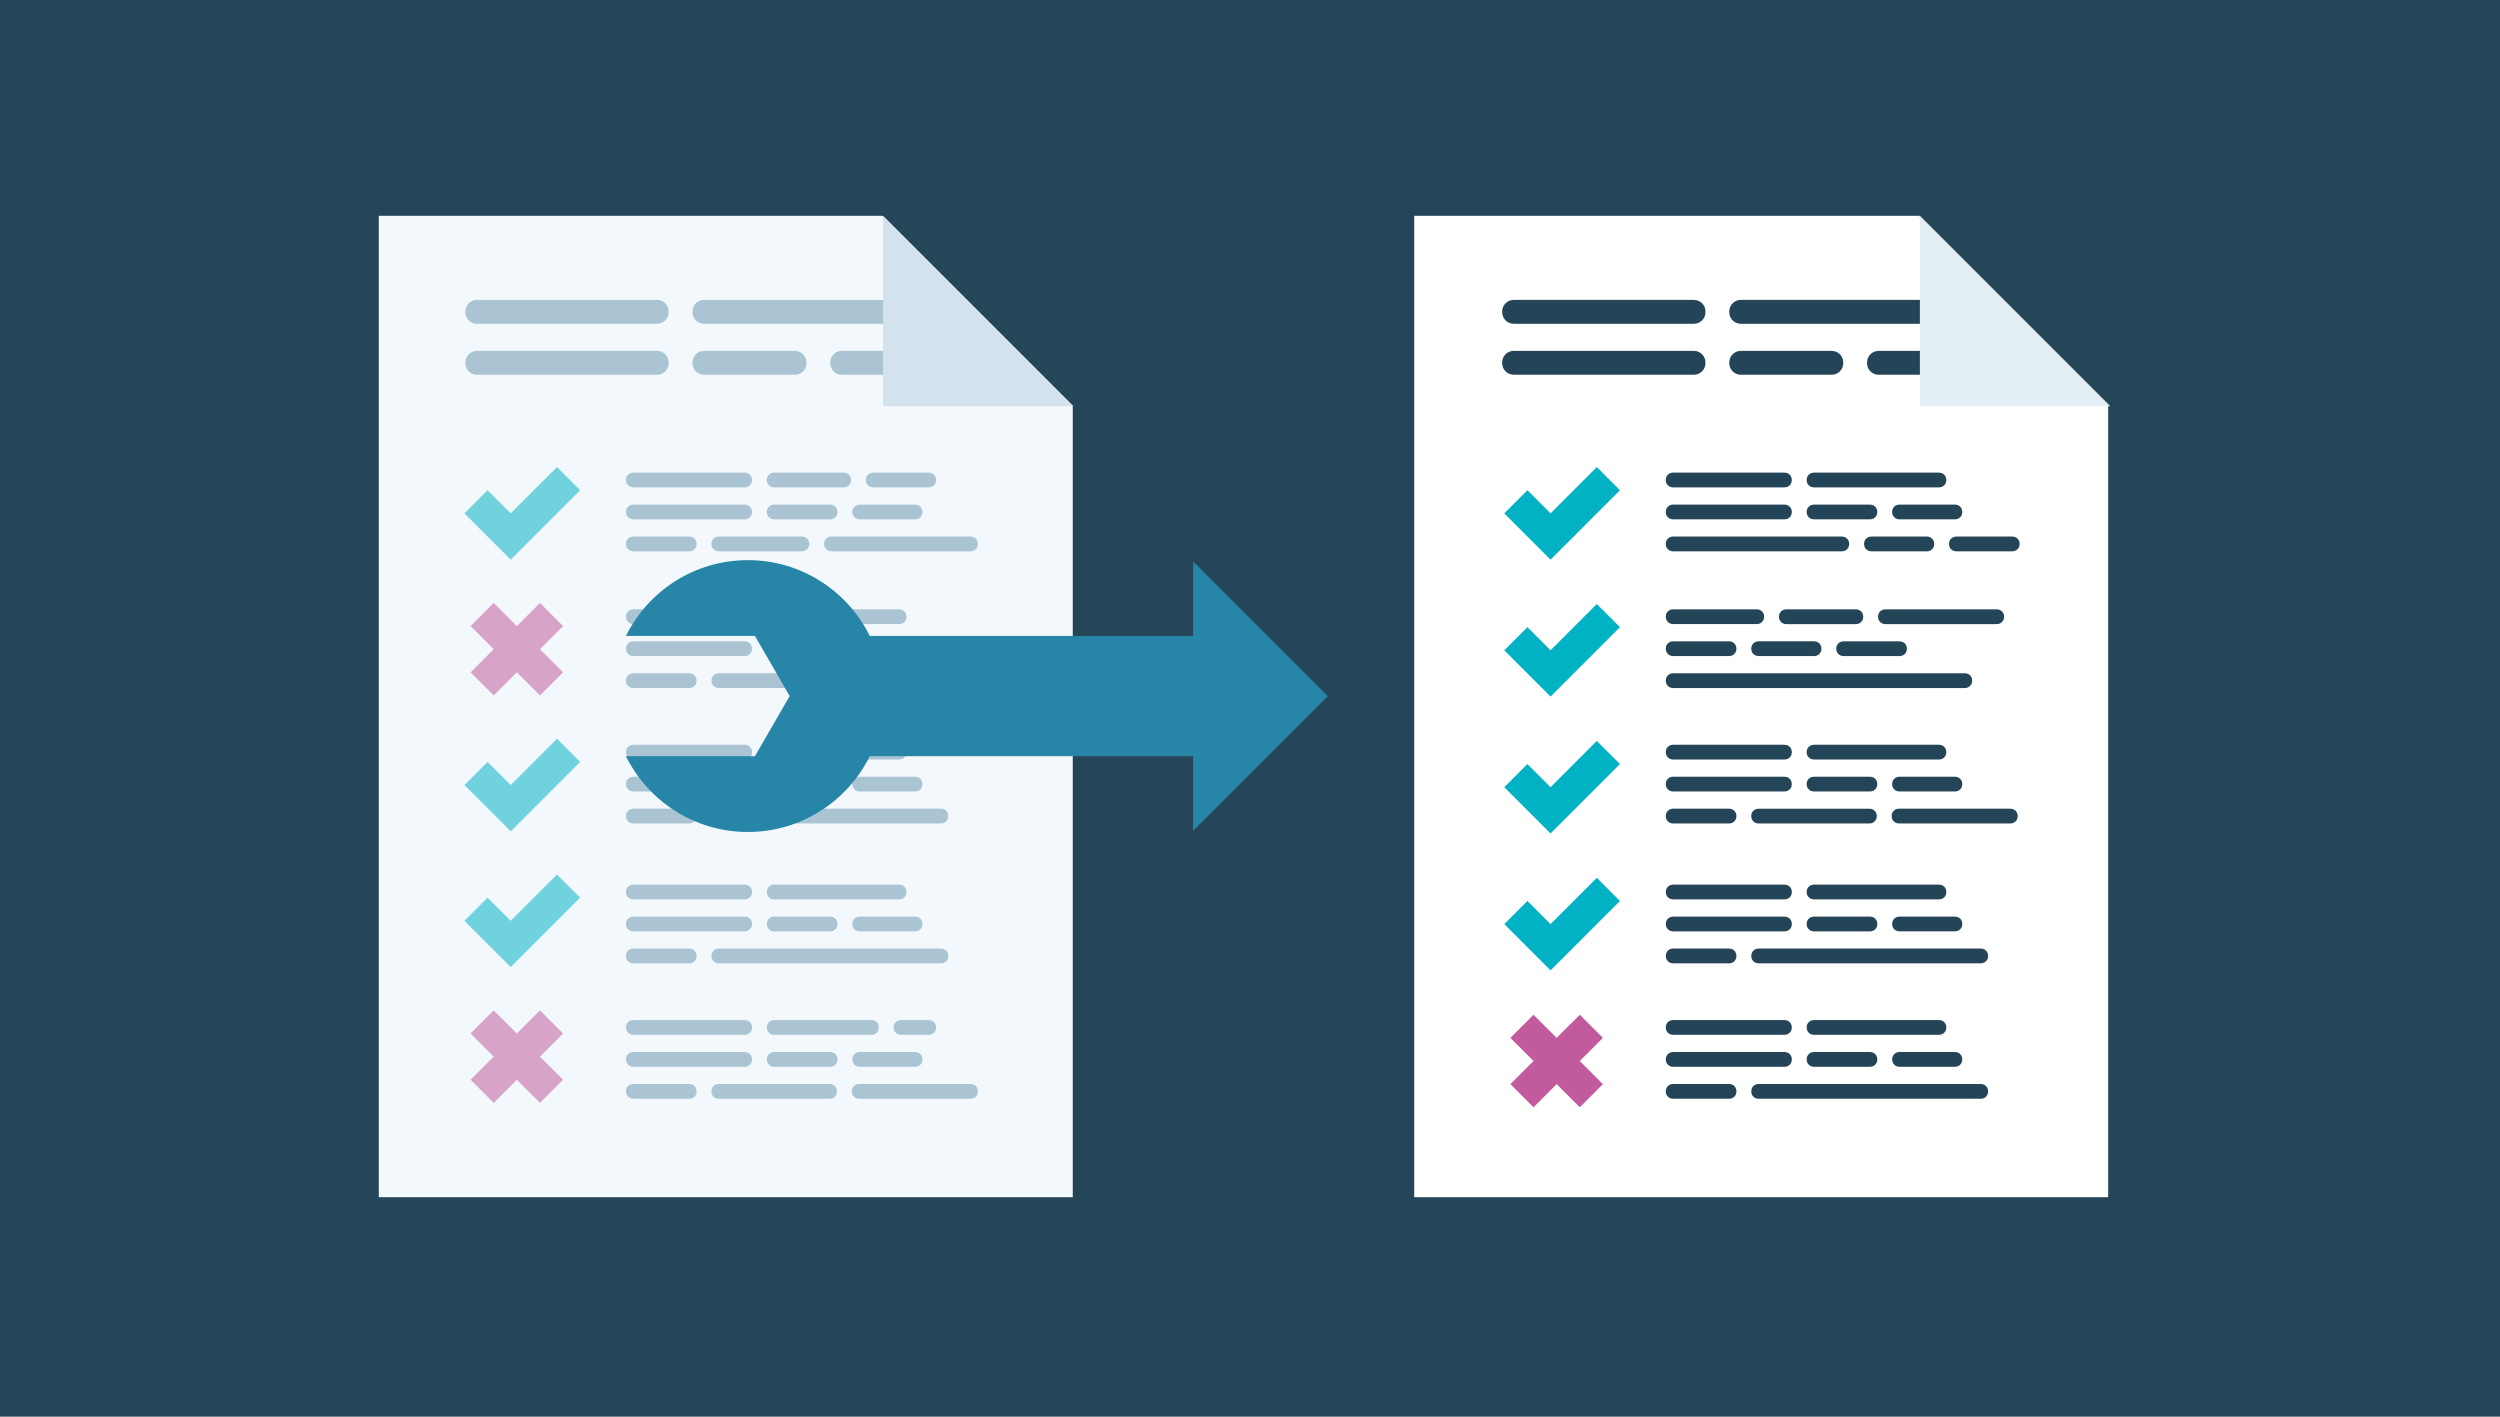 <?xml version="1.0" encoding="UTF-8"?><svg id="Laag_1" xmlns="http://www.w3.org/2000/svg" viewBox="0 0 1200 680"><defs><style>.cls-1{fill:#d8a3c9;}.cls-2{fill:#fff;}.cls-3{fill:#c25b9d;}.cls-4{fill:#00b2c3;}.cls-5{fill:#244558;}.cls-6{fill:#d3e2ed;}.cls-7{fill:#abc4d4;}.cls-8{fill:#f2f8fc;}.cls-9{fill:#6fd2dd;}.cls-10{fill:#e4eef5;}.cls-11{fill:#2786a7;}.cls-12{fill:#254659;}</style></defs><rect class="cls-12" width="1200" height="680"/><polygon class="cls-2" points="921.18 103.58 678.82 103.58 678.82 574.67 1011.92 574.67 1011.92 194.32 921.18 103.58"/><polyline class="cls-8" points="181.82 103.58 181.82 574.67 514.92 574.67 514.92 194.97 423.53 103.58 181.82 103.58"/><polyline class="cls-1" points="259.18 484.97 248.08 496.08 236.97 484.97 225.87 496.08 236.97 507.18 225.87 518.28 236.97 529.39 248.08 518.28 259.18 529.39 270.28 518.28 259.18 507.18 270.28 496.08 259.18 484.97"/><polyline class="cls-1" points="259.18 289.41 248.08 300.51 236.97 289.41 225.87 300.51 236.97 311.61 225.87 322.72 236.97 333.82 248.08 322.72 259.18 333.82 270.28 322.72 259.18 311.61 270.28 300.51 259.18 289.41"/><polyline class="cls-9" points="267.35 224.21 256.25 235.32 245.14 246.42 234.04 235.32 222.93 246.42 234.04 257.53 245.14 268.63 256.25 257.53 267.35 246.42 278.46 235.32 267.35 224.21"/><polyline class="cls-9" points="267.35 419.78 256.25 430.88 245.14 441.99 234.04 430.88 222.93 441.99 234.04 453.09 245.14 464.2 256.25 453.09 267.35 441.99 278.46 430.88 267.35 419.78"/><polyline class="cls-9" points="267.35 354.59 256.25 365.7 245.14 376.8 234.04 365.7 222.93 376.8 234.04 387.91 245.14 399.01 256.25 387.91 267.35 376.8 278.46 365.7 267.35 354.59"/><path class="cls-7" d="m357.45,226.85h-53.47c-.68,0-1.28.15-1.81.46s-.95.73-1.25,1.25c-.31.53-.46,1.13-.46,1.81v.05c0,.68.15,1.28.46,1.81s.73.95,1.25,1.25c.53.31,1.13.46,1.81.46h53.47c.68,0,1.28-.15,1.81-.46.53-.31.95-.73,1.25-1.25.31-.53.46-1.13.46-1.81v-.05c0-.68-.15-1.28-.46-1.81s-.73-.95-1.25-1.25c-.53-.31-1.13-.46-1.81-.46"/><path class="cls-7" d="m405.01,226.85h-33.41c-.68,0-1.28.15-1.81.46-.53.31-.95.73-1.25,1.25-.31.53-.46,1.13-.46,1.81v.05c0,.68.15,1.28.46,1.81s.73.95,1.25,1.25c.53.31,1.13.46,1.81.46h33.41c.68,0,1.28-.15,1.81-.46.53-.31.95-.73,1.25-1.25.31-.53.46-1.13.46-1.81v-.05c0-.68-.15-1.28-.46-1.81s-.73-.95-1.25-1.25c-.53-.31-1.13-.46-1.81-.46"/><path class="cls-7" d="m445.8,226.85h-26.64c-.68,0-1.28.15-1.81.46-.53.31-.95.73-1.25,1.25-.31.53-.46,1.13-.46,1.81v.05c0,.68.15,1.28.46,1.81s.73.95,1.25,1.25c.53.31,1.13.46,1.81.46h26.64c.68,0,1.28-.15,1.81-.46.53-.31.95-.73,1.25-1.25.31-.53.46-1.13.46-1.81v-.05c0-.68-.15-1.28-.46-1.81s-.73-.95-1.25-1.25c-.53-.31-1.13-.46-1.81-.46"/><path class="cls-7" d="m357.45,242.2h-53.47c-.68,0-1.28.15-1.81.46s-.95.73-1.25,1.25c-.31.53-.46,1.13-.46,1.81v.05c0,.68.15,1.28.46,1.81.31.53.73.95,1.25,1.25.53.31,1.13.46,1.81.46h53.47c.68,0,1.28-.15,1.81-.46.53-.31.95-.73,1.25-1.25.31-.53.46-1.13.46-1.81v-.05c0-.68-.15-1.28-.46-1.81s-.73-.95-1.25-1.25c-.53-.31-1.13-.46-1.81-.46"/><path class="cls-7" d="m398.48,242.2h-26.88c-.68,0-1.28.15-1.81.46-.53.31-.95.73-1.25,1.25-.31.53-.46,1.13-.46,1.81v.05c0,.68.15,1.28.46,1.81.31.53.73.95,1.25,1.25.53.31,1.13.46,1.81.46h26.88c.68,0,1.28-.15,1.81-.46.53-.31.95-.73,1.25-1.25.31-.53.46-1.13.46-1.81v-.05c0-.68-.15-1.28-.46-1.81s-.73-.95-1.25-1.25c-.53-.31-1.13-.46-1.81-.46"/><path class="cls-7" d="m439.27,242.2h-26.64c-.68,0-1.28.15-1.81.46-.53.31-.95.73-1.25,1.25-.31.53-.46,1.13-.46,1.81v.05c0,.68.15,1.28.46,1.81.31.53.73.95,1.25,1.25.53.31,1.13.46,1.81.46h26.64c.68,0,1.28-.15,1.81-.46.53-.31.95-.73,1.25-1.25.31-.53.46-1.13.46-1.81v-.05c0-.68-.15-1.28-.46-1.81s-.73-.95-1.25-1.25c-.53-.31-1.13-.46-1.81-.46"/><path class="cls-7" d="m330.85,257.54h-26.88c-.68,0-1.28.15-1.81.46s-.95.73-1.25,1.25c-.31.53-.46,1.13-.46,1.81v.05c0,.68.15,1.28.46,1.81.31.53.73.95,1.25,1.25.53.31,1.13.46,1.81.46h26.88c.68,0,1.28-.15,1.81-.46.53-.31.95-.73,1.25-1.25.31-.53.46-1.13.46-1.81v-.05c0-.68-.15-1.28-.46-1.81-.31-.53-.73-.95-1.25-1.25-.53-.31-1.13-.46-1.81-.46"/><path class="cls-7" d="m384.94,257.54h-39.94c-.68,0-1.28.15-1.81.46-.53.31-.95.73-1.25,1.25-.31.53-.46,1.13-.46,1.81v.05c0,.68.15,1.28.46,1.81.31.53.73.95,1.25,1.25.53.31,1.14.46,1.81.46h39.94c.68,0,1.28-.15,1.81-.46.53-.31.95-.73,1.25-1.25.31-.53.46-1.13.46-1.81v-.05c0-.68-.15-1.28-.46-1.81-.31-.53-.73-.95-1.25-1.25-.53-.31-1.13-.46-1.81-.46"/><path class="cls-7" d="m465.86,257.54h-66.77c-.68,0-1.28.15-1.81.46-.53.31-.95.73-1.25,1.25-.31.53-.46,1.13-.46,1.81v.05c0,.68.15,1.28.46,1.81.31.53.73.95,1.25,1.25.53.31,1.13.46,1.81.46h66.77c.68,0,1.28-.15,1.81-.46.53-.31.95-.73,1.25-1.25.31-.53.46-1.13.46-1.81v-.05c0-.68-.15-1.28-.46-1.81-.31-.53-.73-.95-1.25-1.25-.53-.31-1.13-.46-1.81-.46"/><path class="cls-7" d="m315.27,143.96h-86.2c-1.09,0-2.07.25-2.92.75s-1.53,1.17-2.02,2.02-.75,1.82-.75,2.92v.08c0,1.09.25,2.07.75,2.92s1.17,1.53,2.02,2.02,1.82.75,2.92.75h86.19c1.09,0,2.07-.25,2.92-.75.85-.49,1.53-1.17,2.02-2.02s.75-1.82.75-2.92v-.08c0-1.09-.25-2.07-.75-2.92s-1.17-1.53-2.02-2.02-1.82-.75-2.92-.75"/><path class="cls-7" d="m434.8,143.96h-96.72c-1.09,0-2.07.25-2.92.75-.85.49-1.53,1.17-2.02,2.02s-.75,1.82-.75,2.92v.08c0,1.09.25,2.07.75,2.92s1.17,1.53,2.02,2.02,1.82.75,2.92.75h96.72c1.09,0,2.07-.25,2.92-.75.85-.49,1.53-1.17,2.02-2.02s.75-1.82.75-2.92v-.08c0-1.09-.25-2.07-.75-2.92s-1.17-1.53-2.02-2.02-1.82-.75-2.92-.75"/><path class="cls-7" d="m315.27,168.43h-86.2c-1.09,0-2.07.25-2.92.75s-1.53,1.17-2.02,2.02-.75,1.82-.75,2.92v.08c0,1.09.25,2.07.75,2.92.49.85,1.17,1.53,2.02,2.02s1.82.75,2.92.75h86.19c1.09,0,2.07-.25,2.92-.75.85-.49,1.53-1.17,2.02-2.02s.75-1.82.75-2.92v-.08c0-1.09-.25-2.07-.75-2.92-.49-.85-1.17-1.53-2.02-2.02s-1.82-.75-2.92-.75"/><path class="cls-7" d="m381.41,168.43h-43.33c-1.09,0-2.07.25-2.92.75-.85.49-1.53,1.17-2.02,2.02s-.75,1.82-.75,2.92v.08c0,1.09.25,2.07.75,2.92.49.85,1.17,1.53,2.02,2.02s1.82.75,2.92.75h43.33c1.09,0,2.07-.25,2.92-.75.85-.49,1.53-1.17,2.02-2.02s.75-1.82.75-2.92v-.08c0-1.09-.25-2.07-.75-2.92-.49-.85-1.17-1.53-2.02-2.02s-1.82-.75-2.92-.75"/><path class="cls-7" d="m447.16,168.43h-42.95c-1.09,0-2.07.25-2.92.75-.85.49-1.53,1.17-2.02,2.02s-.75,1.82-.75,2.92v.08c0,1.09.25,2.07.75,2.92.49.85,1.17,1.53,2.02,2.02s1.82.75,2.92.75h42.95c1.09,0,2.07-.25,2.92-.75.85-.49,1.53-1.17,2.02-2.02s.75-1.82.75-2.92v-.08c0-1.09-.25-2.07-.75-2.92-.49-.85-1.17-1.53-2.02-2.02s-1.82-.75-2.92-.75"/><path class="cls-7" d="m357.45,292.47h-53.47c-.68,0-1.28.15-1.81.46s-.95.73-1.25,1.25c-.31.53-.46,1.13-.46,1.81v.05c0,.68.15,1.28.46,1.81.31.53.73.95,1.25,1.25.53.31,1.13.46,1.81.46h53.47c.68,0,1.28-.15,1.81-.46.53-.31.95-.73,1.25-1.25.31-.53.46-1.13.46-1.81v-.05c0-.68-.15-1.28-.46-1.81-.31-.53-.73-.95-1.25-1.25-.53-.31-1.13-.46-1.81-.46"/><path class="cls-7" d="m431.6,292.47h-60.01c-.68,0-1.28.15-1.81.46-.53.31-.95.73-1.25,1.25-.31.53-.46,1.13-.46,1.81v.05c0,.68.15,1.28.46,1.81.31.53.73.95,1.25,1.25.53.31,1.13.46,1.81.46h60.01c.68,0,1.28-.15,1.81-.46.53-.31.95-.73,1.25-1.25.31-.53.46-1.13.46-1.81v-.05c0-.68-.15-1.28-.46-1.81-.31-.53-.73-.95-1.25-1.25-.53-.31-1.14-.46-1.81-.46"/><path class="cls-7" d="m357.45,307.82h-53.47c-.68,0-1.28.15-1.81.46s-.95.73-1.25,1.25c-.31.53-.46,1.13-.46,1.81v.05c0,.68.15,1.28.46,1.81.31.53.73.95,1.25,1.25.53.31,1.13.46,1.81.46h53.47c.68,0,1.28-.15,1.81-.46.53-.31.95-.73,1.25-1.25.31-.53.46-1.13.46-1.81v-.05c0-.68-.15-1.28-.46-1.81-.31-.53-.73-.95-1.25-1.25-.53-.31-1.13-.46-1.81-.46"/><path class="cls-7" d="m398.48,307.82h-26.88c-.68,0-1.28.15-1.81.46-.53.31-.95.73-1.25,1.25-.31.53-.46,1.13-.46,1.81v.05c0,.68.15,1.28.46,1.81.31.53.73.95,1.25,1.25.53.31,1.13.46,1.81.46h26.88c.68,0,1.28-.15,1.81-.46.53-.31.95-.73,1.25-1.25.31-.53.46-1.13.46-1.81v-.05c0-.68-.15-1.28-.46-1.81-.31-.53-.73-.95-1.25-1.25-.53-.31-1.13-.46-1.81-.46"/><path class="cls-7" d="m439.27,307.82h-26.64c-.68,0-1.28.15-1.81.46-.53.31-.95.73-1.25,1.25-.31.53-.46,1.13-.46,1.81v.05c0,.68.15,1.28.46,1.81.31.53.73.95,1.25,1.25.53.31,1.13.46,1.81.46h26.64c.68,0,1.28-.15,1.81-.46.53-.31.95-.73,1.25-1.25.31-.53.46-1.13.46-1.81v-.05c0-.68-.15-1.28-.46-1.81-.31-.53-.73-.95-1.25-1.25-.53-.31-1.13-.46-1.81-.46"/><path class="cls-7" d="m330.85,323.17h-26.88c-.68,0-1.28.15-1.81.46s-.95.73-1.25,1.25c-.31.53-.46,1.13-.46,1.81v.05c0,.68.15,1.28.46,1.81.31.53.73.95,1.25,1.25.53.31,1.13.46,1.81.46h26.88c.68,0,1.28-.15,1.81-.46.53-.31.95-.73,1.25-1.25.31-.53.46-1.13.46-1.81v-.05c0-.68-.15-1.28-.46-1.81-.31-.53-.73-.95-1.25-1.25-.53-.31-1.13-.46-1.81-.46"/><path class="cls-7" d="m451.67,323.17h-106.66c-.68,0-1.28.15-1.81.46-.53.31-.95.73-1.25,1.25-.31.53-.46,1.13-.46,1.81v.05c0,.68.15,1.28.46,1.81.31.53.73.95,1.25,1.25.53.31,1.14.46,1.81.46h106.66c.68,0,1.28-.15,1.81-.46.53-.31.95-.73,1.25-1.25.31-.53.46-1.13.46-1.81v-.05c0-.68-.15-1.28-.46-1.81-.31-.53-.73-.95-1.25-1.25-.53-.31-1.13-.46-1.81-.46"/><path class="cls-7" d="m357.45,357.47h-53.47c-.68,0-1.28.15-1.81.46s-.95.73-1.25,1.25c-.31.53-.46,1.13-.46,1.81v.05c0,.68.15,1.28.46,1.81.31.53.73.94,1.25,1.25.53.31,1.13.46,1.81.46h53.47c.68,0,1.28-.15,1.81-.46.53-.31.95-.73,1.25-1.25.31-.53.46-1.13.46-1.81v-.05c0-.68-.15-1.28-.46-1.81-.31-.53-.73-.95-1.25-1.25-.53-.31-1.13-.46-1.81-.46"/><path class="cls-7" d="m431.6,357.47h-60.01c-.68,0-1.28.15-1.81.46-.53.31-.95.73-1.25,1.25-.31.53-.46,1.13-.46,1.81v.05c0,.68.15,1.28.46,1.81.31.53.73.94,1.25,1.25.53.31,1.13.46,1.81.46h60.01c.68,0,1.28-.15,1.81-.46.53-.31.95-.73,1.25-1.25.31-.53.46-1.13.46-1.81v-.05c0-.68-.15-1.28-.46-1.81-.31-.53-.73-.95-1.25-1.25-.53-.31-1.14-.46-1.81-.46"/><path class="cls-7" d="m357.45,372.82h-53.47c-.68,0-1.28.15-1.81.46s-.95.73-1.25,1.25c-.31.53-.46,1.13-.46,1.81v.05c0,.68.15,1.28.46,1.81.31.53.73.95,1.25,1.25.53.31,1.13.46,1.81.46h53.47c.68,0,1.28-.15,1.81-.46.53-.31.95-.73,1.25-1.25.31-.53.46-1.13.46-1.81v-.05c0-.68-.15-1.28-.46-1.81-.31-.53-.73-.95-1.25-1.25-.53-.31-1.13-.46-1.81-.46"/><path class="cls-7" d="m398.48,372.82h-26.88c-.68,0-1.28.15-1.81.46-.53.31-.95.73-1.25,1.25-.31.53-.46,1.13-.46,1.81v.05c0,.68.15,1.28.46,1.81.31.53.73.95,1.25,1.25.53.31,1.13.46,1.81.46h26.88c.68,0,1.28-.15,1.81-.46.53-.31.95-.73,1.25-1.25.31-.53.46-1.13.46-1.81v-.05c0-.68-.15-1.28-.46-1.81-.31-.53-.73-.95-1.25-1.25-.53-.31-1.13-.46-1.81-.46"/><path class="cls-7" d="m439.27,372.82h-26.64c-.68,0-1.28.15-1.81.46-.53.31-.95.73-1.25,1.25-.31.53-.46,1.13-.46,1.81v.05c0,.68.15,1.28.46,1.81.31.53.73.95,1.25,1.25.53.31,1.13.46,1.81.46h26.64c.68,0,1.28-.15,1.81-.46.53-.31.95-.73,1.25-1.25.31-.53.46-1.13.46-1.81v-.05c0-.68-.15-1.28-.46-1.81-.31-.53-.73-.95-1.25-1.25-.53-.31-1.13-.46-1.81-.46"/><path class="cls-7" d="m330.85,388.16h-26.88c-.68,0-1.28.15-1.81.46s-.95.73-1.25,1.25c-.31.53-.46,1.13-.46,1.81v.05c0,.68.15,1.28.46,1.81s.73.94,1.25,1.25c.53.31,1.13.46,1.81.46h26.88c.68,0,1.28-.15,1.81-.46.53-.31.95-.73,1.25-1.25.31-.53.46-1.13.46-1.81v-.05c0-.68-.15-1.28-.46-1.81-.31-.53-.73-.95-1.25-1.25-.53-.31-1.13-.46-1.81-.46"/><path class="cls-7" d="m451.67,388.16h-106.66c-.68,0-1.28.15-1.81.46-.53.31-.95.73-1.25,1.25-.31.53-.46,1.13-.46,1.81v.05c0,.68.15,1.28.46,1.81s.73.94,1.25,1.25c.53.31,1.14.46,1.81.46h106.66c.68,0,1.28-.15,1.81-.46.53-.31.95-.73,1.25-1.25.31-.53.46-1.13.46-1.81v-.05c0-.68-.15-1.28-.46-1.81-.31-.53-.73-.95-1.25-1.25-.53-.31-1.13-.46-1.81-.46"/><path class="cls-7" d="m357.45,424.61h-53.47c-.68,0-1.28.15-1.81.46-.53.31-.95.73-1.25,1.25-.31.53-.46,1.13-.46,1.81v.05c0,.68.15,1.28.46,1.81s.73.95,1.25,1.25c.53.31,1.13.46,1.81.46h53.47c.68,0,1.28-.15,1.81-.46.53-.31.95-.73,1.25-1.25.31-.53.46-1.13.46-1.81v-.05c0-.68-.15-1.28-.46-1.81s-.73-.95-1.25-1.25c-.53-.31-1.13-.46-1.81-.46"/><path class="cls-7" d="m431.6,424.61h-60.01c-.68,0-1.28.15-1.81.46-.53.31-.95.73-1.25,1.25-.31.53-.46,1.13-.46,1.81v.05c0,.68.15,1.28.46,1.81s.73.95,1.25,1.25c.53.31,1.13.46,1.81.46h60.01c.68,0,1.28-.15,1.81-.46.53-.31.95-.73,1.25-1.25.31-.53.46-1.13.46-1.81v-.05c0-.68-.15-1.28-.46-1.81s-.73-.95-1.25-1.25c-.53-.31-1.14-.46-1.81-.46"/><path class="cls-7" d="m357.45,439.96h-53.47c-.68,0-1.28.15-1.81.46-.53.31-.95.73-1.25,1.25-.31.53-.46,1.13-.46,1.81v.05c0,.68.15,1.28.46,1.81s.73.94,1.25,1.25c.53.31,1.13.46,1.81.46h53.47c.68,0,1.28-.15,1.81-.46.53-.31.95-.73,1.25-1.25.31-.53.46-1.13.46-1.81v-.05c0-.68-.15-1.28-.46-1.81s-.73-.95-1.25-1.25c-.53-.31-1.13-.46-1.81-.46"/><path class="cls-7" d="m398.48,439.96h-26.88c-.68,0-1.28.15-1.81.46-.53.31-.95.73-1.25,1.25-.31.53-.46,1.13-.46,1.81v.05c0,.68.15,1.28.46,1.81s.73.94,1.25,1.25c.53.31,1.13.46,1.81.46h26.88c.68,0,1.28-.15,1.81-.46.53-.31.95-.73,1.25-1.25.31-.53.46-1.13.46-1.81v-.05c0-.68-.15-1.28-.46-1.81s-.73-.95-1.25-1.25c-.53-.31-1.13-.46-1.81-.46"/><path class="cls-7" d="m439.27,439.96h-26.64c-.68,0-1.28.15-1.81.46-.53.31-.95.73-1.25,1.25-.31.53-.46,1.13-.46,1.81v.05c0,.68.15,1.28.46,1.81s.73.94,1.25,1.25c.53.31,1.13.46,1.81.46h26.64c.68,0,1.28-.15,1.81-.46.53-.31.95-.73,1.25-1.25.31-.53.46-1.13.46-1.81v-.05c0-.68-.15-1.28-.46-1.81s-.73-.95-1.25-1.25c-.53-.31-1.13-.46-1.81-.46"/><path class="cls-7" d="m330.85,455.31h-26.88c-.68,0-1.28.15-1.81.46-.53.31-.95.73-1.25,1.25-.31.53-.46,1.13-.46,1.81v.05c0,.68.15,1.28.46,1.81s.73.95,1.25,1.25c.53.31,1.13.46,1.81.46h26.88c.68,0,1.28-.15,1.81-.46.53-.31.95-.73,1.25-1.25.31-.53.46-1.13.46-1.81v-.05c0-.68-.15-1.28-.46-1.81s-.73-.95-1.25-1.25c-.53-.31-1.13-.46-1.81-.46"/><path class="cls-7" d="m451.67,455.31h-106.66c-.68,0-1.28.15-1.81.46-.53.31-.95.73-1.25,1.25-.31.53-.46,1.13-.46,1.81v.05c0,.68.15,1.28.46,1.81s.73.95,1.25,1.25c.53.31,1.14.46,1.81.46h106.66c.68,0,1.28-.15,1.81-.46.53-.31.95-.73,1.25-1.25.31-.53.46-1.13.46-1.81v-.05c0-.68-.15-1.28-.46-1.81s-.73-.95-1.25-1.25c-.53-.31-1.13-.46-1.81-.46"/><path class="cls-7" d="m357.45,489.62h-53.47c-.68,0-1.28.15-1.81.46-.53.31-.95.73-1.25,1.25-.31.53-.46,1.13-.46,1.81v.05c0,.68.15,1.28.46,1.81s.73.95,1.25,1.25c.53.31,1.13.46,1.81.46h53.47c.68,0,1.28-.15,1.81-.46.53-.31.95-.73,1.25-1.25.31-.53.46-1.13.46-1.81v-.05c0-.68-.15-1.28-.46-1.81s-.73-.95-1.25-1.25c-.53-.31-1.13-.46-1.81-.46"/><path class="cls-7" d="m418.3,489.62h-46.71c-.68,0-1.28.15-1.81.46-.53.31-.95.73-1.25,1.25-.31.53-.46,1.13-.46,1.81v.05c0,.68.15,1.28.46,1.81s.73.95,1.25,1.25c.53.31,1.13.46,1.81.46h46.71c.68,0,1.28-.15,1.81-.46.53-.31.95-.73,1.25-1.25.31-.53.46-1.13.46-1.81v-.05c0-.68-.15-1.28-.46-1.81s-.73-.95-1.25-1.25c-.53-.31-1.13-.46-1.81-.46"/><path class="cls-7" d="m445.8,489.62h-13.34c-.68,0-1.28.15-1.81.46-.53.31-.95.73-1.25,1.25-.31.53-.46,1.13-.46,1.81v.05c0,.68.15,1.28.46,1.81s.73.95,1.25,1.25c.53.31,1.13.46,1.81.46h13.34c.68,0,1.28-.15,1.81-.46.53-.31.95-.73,1.25-1.25.31-.53.46-1.13.46-1.81v-.05c0-.68-.15-1.28-.46-1.81s-.73-.95-1.25-1.25c-.53-.31-1.13-.46-1.81-.46"/><path class="cls-7" d="m357.45,504.97h-53.47c-.68,0-1.28.15-1.81.46-.53.31-.95.73-1.25,1.25-.31.53-.46,1.13-.46,1.81v.05c0,.68.15,1.28.46,1.81s.73.94,1.25,1.25c.53.31,1.13.46,1.81.46h53.47c.68,0,1.28-.15,1.81-.46.53-.31.95-.73,1.25-1.25.31-.53.46-1.13.46-1.81v-.05c0-.68-.15-1.28-.46-1.81s-.73-.95-1.25-1.25c-.53-.31-1.13-.46-1.81-.46"/><path class="cls-7" d="m398.48,504.97h-26.88c-.68,0-1.28.15-1.81.46-.53.31-.95.73-1.25,1.25-.31.53-.46,1.13-.46,1.81v.05c0,.68.15,1.28.46,1.81s.73.94,1.25,1.25c.53.31,1.13.46,1.81.46h26.88c.68,0,1.28-.15,1.81-.46.53-.31.95-.73,1.25-1.25.31-.53.46-1.13.46-1.81v-.05c0-.68-.15-1.28-.46-1.81s-.73-.95-1.25-1.25c-.53-.31-1.13-.46-1.81-.46"/><path class="cls-7" d="m439.27,504.97h-26.64c-.68,0-1.28.15-1.81.46-.53.31-.95.73-1.25,1.25-.31.53-.46,1.13-.46,1.81v.05c0,.68.15,1.28.46,1.81s.73.94,1.25,1.25c.53.31,1.13.46,1.81.46h26.64c.68,0,1.28-.15,1.81-.46.53-.31.95-.73,1.25-1.25.31-.53.46-1.13.46-1.81v-.05c0-.68-.15-1.28-.46-1.81s-.73-.95-1.25-1.25c-.53-.31-1.13-.46-1.81-.46"/><path class="cls-7" d="m330.85,520.31h-26.88c-.68,0-1.28.15-1.81.46-.53.31-.95.73-1.25,1.25-.31.53-.46,1.13-.46,1.81v.05c0,.68.15,1.28.46,1.81s.73.95,1.25,1.25c.53.31,1.13.46,1.81.46h26.88c.68,0,1.28-.15,1.81-.46.53-.31.95-.73,1.25-1.25.31-.53.46-1.13.46-1.81v-.05c0-.68-.15-1.28-.46-1.81s-.73-.95-1.25-1.25c-.53-.31-1.13-.46-1.81-.46"/><path class="cls-7" d="m398.24,520.31h-53.24c-.68,0-1.28.15-1.81.46-.53.31-.95.73-1.25,1.25-.31.53-.46,1.13-.46,1.81v.05c0,.68.15,1.28.46,1.81s.73.95,1.25,1.25c.53.31,1.14.46,1.81.46h53.24c.68,0,1.28-.15,1.81-.46.53-.31.95-.73,1.25-1.25.31-.53.46-1.13.46-1.81v-.05c0-.68-.15-1.28-.46-1.81s-.73-.95-1.25-1.25c-.53-.31-1.13-.46-1.81-.46"/><path class="cls-7" d="m465.86,520.31h-53.47c-.68,0-1.28.15-1.81.46-.53.31-.95.73-1.25,1.25-.31.53-.46,1.13-.46,1.81v.05c0,.68.15,1.28.46,1.81s.73.95,1.25,1.25c.53.31,1.13.46,1.81.46h53.47c.68,0,1.28-.15,1.81-.46.53-.31.95-.73,1.25-1.25.31-.53.46-1.13.46-1.81v-.05c0-.68-.15-1.28-.46-1.81s-.73-.95-1.25-1.25c-.53-.31-1.13-.46-1.81-.46"/><polygon class="cls-3" points="769.4 498.18 758.3 487.08 747.19 498.18 736.09 487.08 724.98 498.18 736.09 509.29 724.98 520.39 736.09 531.5 747.19 520.39 758.3 531.5 769.4 520.39 758.3 509.29 769.4 498.18"/><polygon class="cls-4" points="766.46 224.21 755.36 235.32 744.25 246.42 733.15 235.32 722.05 246.42 733.15 257.53 744.25 268.63 755.36 257.53 766.46 246.42 777.57 235.32 766.46 224.21"/><polygon class="cls-4" points="766.46 289.93 755.36 301.03 744.25 312.14 733.15 301.03 722.05 312.14 733.15 323.24 744.25 334.35 755.36 323.24 766.46 312.14 777.57 301.03 766.46 289.93"/><polygon class="cls-4" points="766.46 355.65 755.36 366.75 744.25 377.86 733.15 366.75 722.05 377.86 733.15 388.96 744.25 400.06 755.36 388.96 766.46 377.86 777.57 366.75 766.46 355.65"/><polygon class="cls-4" points="766.46 421.36 755.36 432.47 744.25 443.57 733.15 432.47 722.05 443.57 733.15 454.68 744.25 465.78 755.36 454.68 766.46 443.57 777.57 432.47 766.46 421.36"/><polyline class="cls-6" points="515.27 194.97 423.88 194.97 423.88 103.58"/><polyline class="cls-11" points="572.71 269.5 637.33 334.12 572.71 398.74"/><path class="cls-5" d="m809.85,226.85h-6.77c-.68,0-1.28.15-1.81.46s-.95.73-1.25,1.25c-.31.53-.46,1.13-.46,1.81v.05c0,.68.15,1.28.46,1.81s.73.95,1.25,1.25,1.13.46,1.81.46h53.47c.68,0,1.28-.15,1.81-.46s.95-.73,1.25-1.25.46-1.13.46-1.81v-.05c0-.68-.15-1.28-.46-1.81s-.73-.95-1.25-1.25-1.13-.46-1.81-.46h-46.71Z"/><path class="cls-5" d="m917.42,233.95h13.3c.68,0,1.28-.15,1.81-.46s.95-.73,1.25-1.25.46-1.13.46-1.81v-.05c0-.68-.15-1.28-.46-1.81s-.73-.95-1.25-1.25-1.13-.46-1.81-.46h-60.01c-.68,0-1.28.15-1.81.46s-.95.73-1.25,1.25c-.31.53-.46,1.13-.46,1.81v.05c0,.68.15,1.28.46,1.81s.73.95,1.25,1.25,1.13.46,1.81.46h46.71Z"/><path class="cls-5" d="m801.28,248.83c.53.31,1.13.46,1.81.46h53.47c.68,0,1.28-.15,1.81-.46s.95-.73,1.25-1.25.46-1.13.46-1.81v-.05c0-.68-.15-1.28-.46-1.81s-.73-.95-1.25-1.25c-.53-.31-1.13-.46-1.81-.46h-53.47c-.68,0-1.28.15-1.81.46s-.95.73-1.25,1.25c-.31.53-.46,1.13-.46,1.81v.05c0,.68.15,1.28.46,1.81s.73.95,1.25,1.25Z"/><path class="cls-5" d="m867.19,245.77c0,.68.15,1.28.46,1.81s.73.95,1.25,1.25,1.13.46,1.81.46h26.88c.68,0,1.28-.15,1.81-.46s.95-.73,1.25-1.25.46-1.13.46-1.81v-.05c0-.68-.15-1.28-.46-1.81s-.73-.95-1.25-1.25c-.53-.31-1.13-.46-1.81-.46h-26.88c-.68,0-1.28.15-1.81.46s-.95.73-1.25,1.25c-.31.53-.46,1.13-.46,1.81v.05Z"/><path class="cls-5" d="m940.19,248.83c.53-.31.95-.73,1.25-1.25s.46-1.13.46-1.81v-.05c0-.68-.15-1.28-.46-1.81s-.73-.95-1.25-1.25-1.13-.46-1.81-.46h-26.64c-.68,0-1.28.15-1.81.46s-.95.73-1.25,1.25c-.31.53-.46,1.13-.46,1.81v.05c0,.68.15,1.28.46,1.81s.73.95,1.25,1.25,1.13.46,1.81.46h26.64c.68,0,1.28-.15,1.81-.46Z"/><path class="cls-5" d="m799.56,261.12c0,.68.15,1.28.46,1.81s.73.95,1.25,1.25,1.13.46,1.81.46h81.01c.68,0,1.28-.15,1.81-.46s.95-.73,1.25-1.25.46-1.13.46-1.81v-.05c0-.68-.15-1.28-.46-1.81-.31-.53-.73-.95-1.25-1.25-.53-.31-1.13-.46-1.81-.46h-81.01c-.68,0-1.28.15-1.81.46s-.95.73-1.25,1.25c-.31.53-.46,1.13-.46,1.81v.05Z"/><path class="cls-5" d="m911.6,264.64h13.3c.68,0,1.28-.15,1.81-.46s.95-.73,1.25-1.25.46-1.13.46-1.81v-.05c0-.68-.15-1.28-.46-1.81-.31-.53-.73-.95-1.25-1.25s-1.13-.46-1.81-.46h-26.64c-.68,0-1.28.15-1.81.46s-.95.73-1.25,1.25c-.31.53-.46,1.13-.46,1.81v.05c0,.68.15,1.28.46,1.81s.73.95,1.25,1.25,1.13.46,1.81.46h13.34Z"/><path class="cls-5" d="m968.98,259.26c-.31-.53-.73-.95-1.25-1.25-.53-.31-1.13-.46-1.81-.46h-26.88c-.68,0-1.28.15-1.81.46s-.95.73-1.25,1.25c-.31.53-.46,1.13-.46,1.81v.05c0,.68.15,1.28.46,1.81s.73.95,1.25,1.25,1.13.46,1.81.46h26.88c.68,0,1.28-.15,1.81-.46s.95-.73,1.25-1.25.46-1.13.46-1.81v-.05c0-.68-.15-1.28-.46-1.81Z"/><path class="cls-5" d="m799.56,296.04c0,.68.15,1.28.46,1.81s.73.95,1.25,1.25,1.13.46,1.81.46h40.18c.68,0,1.28-.15,1.81-.46s.95-.73,1.25-1.25.46-1.13.46-1.81v-.05c0-.68-.15-1.28-.46-1.81-.31-.53-.73-.95-1.25-1.25s-1.13-.46-1.81-.46h-40.18c-.68,0-1.28.15-1.81.46s-.95.73-1.25,1.25c-.31.53-.46,1.13-.46,1.81v.05Z"/><path class="cls-5" d="m877.53,299.57h13.3c.68,0,1.28-.15,1.81-.46s.95-.73,1.25-1.25.46-1.13.46-1.81v-.05c0-.68-.15-1.28-.46-1.81-.31-.53-.73-.95-1.25-1.25s-1.13-.46-1.81-.46h-33.41c-.68,0-1.28.15-1.81.46s-.95.73-1.25,1.25c-.31.53-.46,1.13-.46,1.81v.05c0,.68.15,1.28.46,1.81s.73.95,1.25,1.25,1.13.46,1.81.46h20.11Z"/><path class="cls-5" d="m951.68,299.57h6.77c.68,0,1.28-.15,1.81-.46s.95-.73,1.25-1.25.46-1.13.46-1.81v-.05c0-.68-.15-1.28-.46-1.81-.31-.53-.73-.95-1.25-1.25-.53-.31-1.13-.46-1.81-.46h-53.47c-.68,0-1.28.15-1.81.46s-.95.73-1.25,1.25c-.31.53-.46,1.13-.46,1.81v.05c0,.68.15,1.28.46,1.81s.73.95,1.25,1.25,1.13.46,1.81.46h46.71Z"/><path class="cls-5" d="m799.56,311.4c0,.68.15,1.28.46,1.81s.73.95,1.25,1.25,1.13.46,1.81.46h26.88c.68,0,1.28-.15,1.81-.46s.95-.73,1.25-1.25.46-1.13.46-1.81v-.05c0-.68-.15-1.28-.46-1.81-.31-.53-.73-.95-1.25-1.25-.53-.31-1.13-.46-1.81-.46h-26.88c-.68,0-1.28.15-1.81.46s-.95.73-1.25,1.25c-.31.53-.46,1.13-.46,1.81v.05Z"/><path class="cls-5" d="m872.57,308.28c-.53-.31-1.13-.46-1.81-.46h-26.64c-.68,0-1.28.15-1.81.46s-.95.73-1.25,1.25c-.31.53-.46,1.13-.46,1.81v.05c0,.68.15,1.28.46,1.81s.73.95,1.25,1.25,1.13.46,1.81.46h26.64c.68,0,1.28-.15,1.81-.46s.95-.73,1.25-1.25.46-1.13.46-1.81v-.05c0-.68-.15-1.28-.46-1.81-.31-.53-.73-.95-1.25-1.25Z"/><path class="cls-5" d="m883.1,314.46c.53.31,1.13.46,1.81.46h26.88c.68,0,1.28-.15,1.81-.46s.95-.73,1.25-1.25.46-1.13.46-1.81v-.05c0-.68-.15-1.28-.46-1.81-.31-.53-.73-.95-1.25-1.25-.53-.31-1.13-.46-1.81-.46h-26.88c-.68,0-1.28.15-1.81.46s-.95.73-1.25,1.25c-.31.53-.46,1.13-.46,1.81v.05c0,.68.15,1.28.46,1.81s.73.95,1.25,1.25Z"/><path class="cls-5" d="m944.93,329.8c.53-.31.95-.73,1.25-1.25s.46-1.13.46-1.81v-.05c0-.68-.15-1.28-.46-1.81-.31-.53-.73-.95-1.25-1.25-.53-.31-1.13-.46-1.81-.46h-140.03c-.68,0-1.28.15-1.81.46s-.95.73-1.25,1.25c-.31.53-.46,1.13-.46,1.81v.05c0,.68.15,1.28.46,1.81s.73.95,1.25,1.25,1.13.46,1.81.46h140.03c.68,0,1.28-.15,1.81-.46Z"/><path class="cls-5" d="m801.28,364.11c.53.31,1.13.46,1.81.46h53.47c.68,0,1.28-.15,1.81-.46s.95-.73,1.25-1.25c.31-.53.46-1.13.46-1.81v-.05c0-.68-.15-1.28-.46-1.81-.31-.53-.73-.94-1.25-1.25-.53-.31-1.13-.46-1.81-.46h-53.47c-.68,0-1.28.15-1.81.46s-.95.73-1.25,1.25c-.31.53-.46,1.13-.46,1.81v.05c0,.68.15,1.28.46,1.81.31.53.73.94,1.25,1.25Z"/><path class="cls-5" d="m917.42,364.57h13.3c.68,0,1.28-.15,1.81-.46s.95-.73,1.25-1.25c.31-.53.46-1.13.46-1.81v-.05c0-.68-.15-1.28-.46-1.81-.31-.53-.73-.94-1.25-1.25-.53-.31-1.13-.46-1.81-.46h-60.01c-.68,0-1.28.15-1.81.46s-.95.73-1.25,1.25c-.31.53-.46,1.13-.46,1.81v.05c0,.68.15,1.28.46,1.81.31.53.73.94,1.25,1.25.53.31,1.13.46,1.81.46h46.71Z"/><path class="cls-5" d="m799.56,376.39c0,.68.15,1.28.46,1.81.31.53.73.94,1.25,1.25.53.31,1.13.46,1.81.46h53.47c.68,0,1.28-.15,1.81-.46s.95-.73,1.25-1.25c.31-.53.46-1.13.46-1.81v-.05c0-.68-.15-1.28-.46-1.81-.31-.53-.73-.95-1.25-1.25-.53-.31-1.13-.46-1.81-.46h-53.47c-.68,0-1.28.15-1.81.46s-.95.73-1.25,1.25c-.31.53-.46,1.13-.46,1.81v.05Z"/><path class="cls-5" d="m868.9,379.45c.53.31,1.13.46,1.81.46h26.88c.68,0,1.28-.15,1.81-.46s.95-.73,1.25-1.25c.31-.53.46-1.13.46-1.81v-.05c0-.68-.15-1.28-.46-1.81-.31-.53-.73-.95-1.25-1.25-.53-.31-1.13-.46-1.81-.46h-26.88c-.68,0-1.28.15-1.81.46s-.95.73-1.25,1.25c-.31.53-.46,1.13-.46,1.81v.05c0,.68.15,1.28.46,1.81.31.53.73.94,1.25,1.25Z"/><path class="cls-5" d="m909.93,379.45c.53.31,1.13.46,1.81.46h26.64c.68,0,1.28-.15,1.81-.46s.95-.73,1.25-1.25c.31-.53.46-1.13.46-1.81v-.05c0-.68-.15-1.28-.46-1.81-.31-.53-.73-.95-1.25-1.25s-1.13-.46-1.81-.46h-26.64c-.68,0-1.28.15-1.81.46s-.95.73-1.25,1.25c-.31.53-.46,1.13-.46,1.81v.05c0,.68.15,1.28.46,1.81.31.53.73.94,1.25,1.25Z"/><path class="cls-5" d="m799.56,391.74c0,.68.15,1.28.46,1.81s.73.94,1.25,1.25c.53.31,1.13.46,1.81.46h26.88c.68,0,1.28-.15,1.81-.46.53-.31.95-.73,1.25-1.25.31-.53.46-1.13.46-1.81v-.05c0-.68-.15-1.28-.46-1.81-.31-.53-.73-.95-1.25-1.25-.53-.31-1.13-.46-1.81-.46h-26.88c-.68,0-1.28.15-1.81.46s-.95.73-1.25,1.25c-.31.53-.46,1.13-.46,1.81v.05h0Z"/><path class="cls-5" d="m870.76,395.27h26.59c.68,0,1.28-.15,1.81-.46.53-.31.95-.73,1.25-1.25.31-.53.46-1.13.46-1.81v-.05c0-.68-.15-1.28-.46-1.81-.31-.53-.73-.95-1.25-1.25s-1.13-.46-1.81-.46h-53.24c-.68,0-1.28.15-1.81.46s-.95.73-1.25,1.25c-.31.53-.46,1.13-.46,1.81v.05c0,.68.15,1.28.46,1.81.31.53.73.94,1.25,1.25.53.31,1.13.46,1.81.46h26.65Z"/><path class="cls-5" d="m966.79,388.63c-.53-.31-1.13-.46-1.81-.46h-53.47c-.68,0-1.28.15-1.81.46s-.95.73-1.25,1.25c-.31.53-.46,1.13-.46,1.81v.05c0,.68.15,1.28.46,1.81.31.53.73.94,1.25,1.25.53.31,1.13.46,1.81.46h53.47c.68,0,1.28-.15,1.81-.46.53-.31.95-.73,1.25-1.25.31-.53.46-1.13.46-1.81v-.05c0-.68-.15-1.28-.46-1.81-.31-.53-.73-.95-1.25-1.25Z"/><path class="cls-5" d="m860.09,428.14c0-.68-.15-1.28-.46-1.81s-.73-.95-1.25-1.25-1.13-.46-1.81-.46h-53.47c-.68,0-1.28.15-1.81.46s-.95.73-1.25,1.25c-.31.53-.46,1.13-.46,1.81v.05c0,.68.15,1.28.46,1.81s.73.94,1.25,1.25c.53.31,1.13.46,1.81.46h53.47c.68,0,1.28-.15,1.81-.46.53-.31.95-.73,1.25-1.25.31-.53.46-1.13.46-1.81v-.05Z"/><path class="cls-5" d="m932.53,425.07c-.53-.31-1.13-.46-1.81-.46h-60.01c-.68,0-1.28.15-1.81.46s-.95.73-1.25,1.25c-.31.53-.46,1.13-.46,1.81v.05c0,.68.15,1.28.46,1.81s.73.94,1.25,1.25c.53.31,1.13.46,1.81.46h60.01c.68,0,1.28-.15,1.81-.46.53-.31.95-.73,1.25-1.25.31-.53.46-1.13.46-1.81v-.05c0-.68-.15-1.28-.46-1.81s-.73-.95-1.25-1.25Z"/><path class="cls-5" d="m849.8,447.06h6.77c.68,0,1.28-.15,1.81-.46.53-.31.95-.73,1.25-1.25.31-.53.46-1.13.46-1.81v-.05c0-.68-.15-1.28-.46-1.81s-.73-.95-1.25-1.25c-.53-.31-1.13-.46-1.81-.46h-53.47c-.68,0-1.28.15-1.81.46s-.95.73-1.25,1.25c-.31.53-.46,1.13-.46,1.81v.05c0,.68.15,1.28.46,1.81s.73.94,1.25,1.25c.53.31,1.13.46,1.81.46h46.71Z"/><path class="cls-5" d="m868.9,446.6c.53.31,1.13.46,1.81.46h26.88c.68,0,1.28-.15,1.81-.46.53-.31.95-.73,1.25-1.25.31-.53.46-1.13.46-1.81v-.05c0-.68-.15-1.28-.46-1.81s-.73-.95-1.25-1.25c-.53-.31-1.13-.46-1.81-.46h-26.88c-.68,0-1.28.15-1.81.46s-.95.73-1.25,1.25c-.31.53-.46,1.13-.46,1.81v.05c0,.68.15,1.28.46,1.81s.73.94,1.25,1.25Z"/><path class="cls-5" d="m925.04,439.96h-13.3c-.68,0-1.28.15-1.81.46s-.95.73-1.25,1.25c-.31.53-.46,1.13-.46,1.81v.05c0,.68.15,1.28.46,1.81s.73.94,1.25,1.25c.53.31,1.13.46,1.81.46h26.64c.68,0,1.28-.15,1.81-.46.53-.31.95-.73,1.25-1.25.31-.53.46-1.13.46-1.81v-.05c0-.68-.15-1.28-.46-1.81s-.73-.95-1.25-1.25-1.13-.46-1.81-.46h-13.34Z"/><path class="cls-5" d="m801.28,461.94c.53.31,1.13.46,1.81.46h26.88c.68,0,1.28-.15,1.81-.46.53-.31.95-.73,1.25-1.25.31-.53.46-1.13.46-1.81v-.05c0-.68-.15-1.28-.46-1.81s-.73-.95-1.25-1.25c-.53-.31-1.13-.46-1.81-.46h-26.88c-.68,0-1.28.15-1.81.46s-.95.73-1.25,1.25c-.31.53-.46,1.13-.46,1.81v.05c0,.68.15,1.28.46,1.81s.73.94,1.25,1.25Z"/><path class="cls-5" d="m952.59,455.77c-.53-.31-1.13-.46-1.81-.46h-106.66c-.68,0-1.28.15-1.81.46s-.95.73-1.25,1.25c-.31.53-.46,1.13-.46,1.81v.05c0,.68.15,1.28.46,1.81s.73.94,1.25,1.25c.53.31,1.13.46,1.81.46h106.66c.68,0,1.28-.15,1.81-.46.53-.31.95-.73,1.25-1.25.31-.53.46-1.13.46-1.81v-.05c0-.68-.15-1.28-.46-1.81s-.73-.95-1.25-1.25Z"/><path class="cls-5" d="m799.56,493.19c0,.68.15,1.28.46,1.81s.73.94,1.25,1.25c.53.31,1.13.46,1.81.46h53.47c.68,0,1.28-.15,1.81-.46.53-.31.95-.73,1.25-1.25.31-.53.46-1.13.46-1.81v-.05c0-.68-.15-1.28-.46-1.81s-.73-.95-1.25-1.25-1.13-.46-1.81-.46h-53.47c-.68,0-1.28.15-1.81.46s-.95.73-1.25,1.25c-.31.53-.46,1.13-.46,1.81v.05Z"/><path class="cls-5" d="m932.53,490.08c-.53-.31-1.13-.46-1.81-.46h-60.01c-.68,0-1.28.15-1.81.46s-.95.73-1.25,1.25c-.31.53-.46,1.13-.46,1.81v.05c0,.68.15,1.28.46,1.81s.73.94,1.25,1.25c.53.31,1.13.46,1.81.46h60.01c.68,0,1.28-.15,1.81-.46.53-.31.95-.73,1.25-1.25.31-.53.46-1.13.46-1.81v-.05c0-.68-.15-1.28-.46-1.81s-.73-.95-1.25-1.25Z"/><path class="cls-5" d="m849.8,512.06h6.77c.68,0,1.28-.15,1.81-.46.53-.31.95-.73,1.25-1.25.31-.53.46-1.13.46-1.81v-.05c0-.68-.15-1.28-.46-1.81s-.73-.95-1.25-1.25c-.53-.31-1.13-.46-1.81-.46h-53.47c-.68,0-1.28.15-1.81.46s-.95.73-1.25,1.25c-.31.53-.46,1.13-.46,1.81v.05c0,.68.15,1.28.46,1.81s.73.94,1.25,1.25c.53.31,1.13.46,1.81.46h46.71Z"/><path class="cls-5" d="m867.19,508.54c0,.68.15,1.28.46,1.81s.73.94,1.25,1.25c.53.31,1.13.46,1.81.46h26.88c.68,0,1.28-.15,1.81-.46.53-.31.95-.73,1.25-1.25.31-.53.46-1.13.46-1.81v-.05c0-.68-.15-1.28-.46-1.81s-.73-.95-1.25-1.25c-.53-.31-1.13-.46-1.81-.46h-26.88c-.68,0-1.28.15-1.81.46s-.95.73-1.25,1.25c-.31.53-.46,1.13-.46,1.81v.05Z"/><path class="cls-5" d="m925.04,504.97h-13.3c-.68,0-1.28.15-1.81.46s-.95.73-1.25,1.25c-.31.53-.46,1.13-.46,1.81v.05c0,.68.15,1.28.46,1.81s.73.94,1.25,1.25c.53.31,1.13.46,1.81.46h26.64c.68,0,1.28-.15,1.81-.46.53-.31.95-.73,1.25-1.25.31-.53.46-1.13.46-1.81v-.05c0-.68-.15-1.28-.46-1.81s-.73-.95-1.25-1.25-1.13-.46-1.81-.46h-13.34Z"/><path class="cls-5" d="m831.78,520.77c-.53-.31-1.13-.46-1.81-.46h-26.88c-.68,0-1.28.15-1.81.46s-.95.73-1.25,1.25c-.31.53-.46,1.13-.46,1.81v.05c0,.68.15,1.28.46,1.81s.73.94,1.25,1.25c.53.31,1.13.46,1.81.46h26.88c.68,0,1.28-.15,1.81-.46.53-.31.95-.73,1.25-1.25.31-.53.46-1.13.46-1.81v-.05c0-.68-.15-1.28-.46-1.81s-.73-.95-1.25-1.25Z"/><path class="cls-5" d="m952.59,520.77c-.53-.31-1.13-.46-1.81-.46h-106.66c-.68,0-1.28.15-1.81.46s-.95.73-1.25,1.25c-.31.53-.46,1.13-.46,1.81v.05c0,.68.15,1.28.46,1.81s.73.94,1.25,1.25c.53.31,1.13.46,1.81.46h106.66c.68,0,1.28-.15,1.81-.46.53-.31.95-.73,1.25-1.25.31-.53.46-1.13.46-1.81v-.05c0-.68-.15-1.28-.46-1.81s-.73-.95-1.25-1.25Z"/><path class="cls-5" d="m723.82,154.66c.85.49,1.82.75,2.92.75h86.2c1.09,0,2.07-.25,2.92-.75s1.53-1.17,2.02-2.02.75-1.82.75-2.92v-.08c0-1.09-.25-2.07-.75-2.92s-1.17-1.53-2.02-2.02-1.82-.75-2.92-.75h-86.2c-1.09,0-2.07.25-2.92.75s-1.53,1.17-2.02,2.02-.75,1.82-.75,2.92v.08c0,1.09.25,2.07.75,2.92.49.85,1.17,1.53,2.02,2.02h0Z"/><path class="cls-5" d="m832.82,154.66c.85.49,1.82.75,2.92.75h96.72c1.09,0,2.07-.25,2.92-.75s1.53-1.17,2.02-2.02.75-1.82.75-2.92v-.08c0-1.09-.25-2.07-.75-2.92s-1.17-1.53-2.02-2.02-1.82-.75-2.92-.75h-96.72c-1.09,0-2.07.25-2.92.75s-1.53,1.17-2.02,2.02-.75,1.82-.75,2.92v.08c0,1.09.25,2.07.75,2.92s1.17,1.53,2.02,2.02Z"/><path class="cls-5" d="m802.02,179.87h10.91c1.09,0,2.07-.25,2.92-.75s1.53-1.17,2.02-2.02.75-1.82.75-2.92v-.08c0-1.09-.25-2.07-.75-2.92-.49-.85-1.17-1.53-2.02-2.02s-1.82-.75-2.92-.75h-86.2c-1.09,0-2.07.25-2.92.75s-1.53,1.17-2.02,2.02-.75,1.82-.75,2.92v.08c0,1.09.25,2.07.75,2.92.49.85,1.17,1.53,2.02,2.02.85.49,1.82.75,2.92.75h75.29Z"/><path class="cls-5" d="m832.82,179.13c.85.49,1.82.75,2.92.75h43.33c1.09,0,2.07-.25,2.92-.75s1.53-1.17,2.02-2.02.75-1.82.75-2.92v-.08c0-1.09-.25-2.07-.75-2.92-.49-.85-1.17-1.53-2.02-2.02s-1.82-.75-2.92-.75h-43.33c-1.09,0-2.07.25-2.92.75s-1.53,1.17-2.02,2.02-.75,1.82-.75,2.92v.08c0,1.09.25,2.07.75,2.92.49.85,1.17,1.53,2.02,2.02Z"/><path class="cls-5" d="m923.31,168.43h-21.44c-1.09,0-2.07.25-2.92.75s-1.53,1.17-2.02,2.02-.75,1.82-.75,2.92v.08c0,1.09.25,2.07.75,2.92.49.85,1.17,1.53,2.02,2.02s1.82.75,2.92.75h42.95c1.09,0,2.07-.25,2.92-.75s1.53-1.17,2.02-2.02.75-1.82.75-2.92v-.08c0-1.09-.25-2.07-.75-2.92-.49-.85-1.17-1.53-2.02-2.02s-1.82-.75-2.92-.75h-21.51Z"/><polyline class="cls-10" points="1012.93 194.97 921.54 194.97 921.54 103.58"/><path class="cls-11" d="m580.61,305.26h3.08-166.21c-10.65-21.56-32.85-36.39-58.52-36.39s-47.87,14.83-58.52,36.39h61.94l16.66,28.85-16.66,28.85h-61.94c10.65,21.56,32.85,36.39,58.52,36.39s47.87-14.83,58.52-36.39h166.21-3.08l29.89-28.85-29.89-28.85h0Z"/></svg>